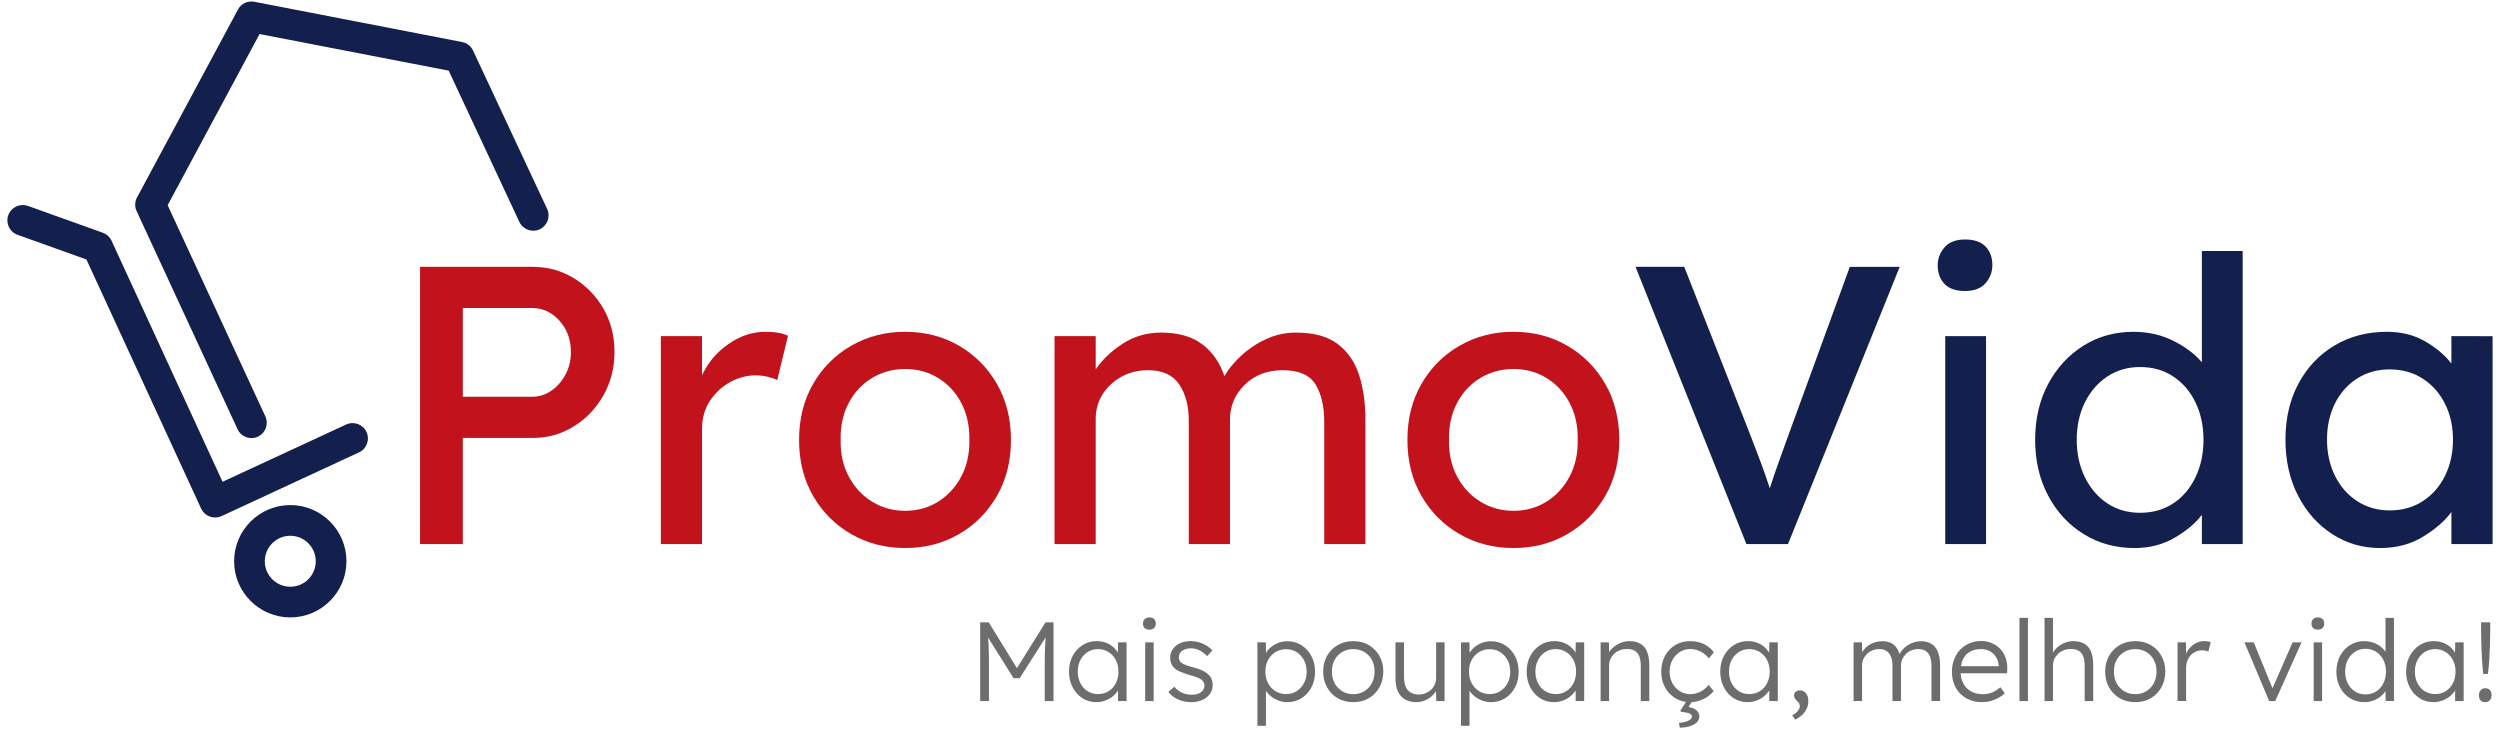 <?xml version="1.0" encoding="utf-8"?>
<!-- Generator: Adobe Illustrator 14.0.0, SVG Export Plug-In . SVG Version: 6.00 Build 43363)  -->
<!DOCTYPE svg PUBLIC "-//W3C//DTD SVG 1.1//EN" "http://www.w3.org/Graphics/SVG/1.1/DTD/svg11.dtd">
<svg version="1.1" id="Layer_1" xmlns:x="http://ns.adobe.com/Extensibility/1.0/" xmlns:i="http://ns.adobe.com/AdobeIllustrator/10.0/" xmlns:graph="http://ns.adobe.com/Graphs/1.0/"
	 xmlns="http://www.w3.org/2000/svg" xmlns:xlink="http://www.w3.org/1999/xlink" x="0px" y="0px" width="240px" height="70px"
	 viewBox="0 0 240 70" enable-background="new 0 0 240 70" xml:space="preserve">
<g>
	<g>
		<path fill="#6E6D6D" d="M94.098,67.301v-7.555h0.822l2.902,4.717l-0.389-0.012l2.935-4.705h0.768v7.555h-0.844v-3.453
			c0-0.648,0.012-1.231,0.033-1.749c0.021-0.519,0.06-1.031,0.121-1.543l0.149,0.302l-2.709,4.252h-0.582l-2.634-4.198l0.119-0.355
			c0.057,0.48,0.097,0.978,0.119,1.484c0.021,0.507,0.032,1.108,0.032,1.808v3.453H94.098z"/>
		<path fill="#6E6D6D" d="M105.235,67.407c-0.489,0-0.932-0.128-1.327-0.382c-0.395-0.256-0.709-0.604-0.938-1.048
			c-0.231-0.441-0.346-0.943-0.346-1.505c0-0.566,0.118-1.072,0.355-1.512c0.236-0.438,0.557-0.783,0.955-1.035
			c0.401-0.252,0.848-0.377,1.345-0.377c0.294,0,0.568,0.044,0.819,0.129c0.252,0.086,0.477,0.207,0.674,0.362
			c0.198,0.154,0.363,0.333,0.496,0.54c0.134,0.204,0.227,0.424,0.276,0.663l-0.237-0.119l0.032-1.457h0.809v5.634h-0.82v-1.382
			l0.216-0.142c-0.049,0.219-0.147,0.425-0.292,0.623c-0.144,0.197-0.318,0.372-0.523,0.522c-0.206,0.151-0.436,0.27-0.69,0.355
			C105.784,67.365,105.516,67.407,105.235,67.407z M105.419,66.632c0.374,0,0.708-0.092,1.003-0.275
			c0.296-0.183,0.528-0.439,0.697-0.766c0.169-0.328,0.253-0.7,0.253-1.118c0-0.417-0.084-0.787-0.253-1.111
			c-0.169-0.323-0.401-0.577-0.697-0.765c-0.295-0.188-0.629-0.283-1.003-0.283c-0.382,0-0.718,0.095-1.01,0.283
			c-0.29,0.188-0.521,0.441-0.69,0.765c-0.169,0.324-0.253,0.694-0.253,1.111c0,0.409,0.083,0.779,0.248,1.107
			s0.397,0.585,0.691,0.771C104.699,66.538,105.037,66.632,105.419,66.632z"/>
		<path fill="#6E6D6D" d="M110.34,60.447c-0.201,0-0.354-0.052-0.459-0.156c-0.104-0.104-0.155-0.246-0.155-0.427
			c0-0.179,0.053-0.324,0.161-0.431c0.109-0.108,0.259-0.162,0.454-0.162c0.194,0,0.346,0.052,0.452,0.156
			c0.109,0.103,0.162,0.25,0.162,0.437c0,0.174-0.053,0.313-0.162,0.422C110.686,60.393,110.534,60.447,110.34,60.447z
			 M109.941,67.301v-5.634h0.811v5.634H109.941z"/>
		<path fill="#6E6D6D" d="M114.365,67.407c-0.481,0-0.912-0.089-1.294-0.27c-0.381-0.179-0.685-0.416-0.909-0.712l0.575-0.495
			c0.208,0.251,0.454,0.441,0.739,0.57c0.283,0.131,0.602,0.195,0.954,0.195c0.181,0,0.342-0.02,0.486-0.061
			c0.144-0.038,0.27-0.098,0.378-0.178c0.107-0.078,0.19-0.171,0.249-0.28c0.057-0.106,0.084-0.227,0.084-0.355
			c0-0.237-0.103-0.435-0.313-0.594c-0.093-0.064-0.226-0.131-0.399-0.2c-0.174-0.067-0.382-0.136-0.626-0.198
			c-0.403-0.115-0.738-0.233-1.003-0.352c-0.268-0.118-0.475-0.258-0.626-0.416c-0.109-0.128-0.189-0.27-0.244-0.421
			c-0.054-0.151-0.081-0.315-0.081-0.496c0-0.229,0.049-0.442,0.146-0.637c0.096-0.195,0.234-0.365,0.41-0.512
			c0.177-0.147,0.384-0.26,0.626-0.336c0.241-0.074,0.502-0.112,0.782-0.112c0.268,0,0.529,0.035,0.789,0.106
			c0.259,0.073,0.499,0.178,0.722,0.314c0.223,0.136,0.413,0.298,0.573,0.484l-0.497,0.54c-0.137-0.144-0.287-0.273-0.452-0.389
			c-0.167-0.116-0.341-0.204-0.524-0.271c-0.184-0.063-0.372-0.095-0.567-0.095c-0.172,0-0.332,0.021-0.479,0.064
			c-0.148,0.042-0.275,0.103-0.381,0.178c-0.103,0.076-0.181,0.168-0.235,0.275c-0.054,0.108-0.082,0.227-0.082,0.356
			c0,0.107,0.021,0.204,0.064,0.293c0.043,0.084,0.104,0.16,0.184,0.225c0.1,0.08,0.243,0.152,0.426,0.222
			c0.184,0.068,0.412,0.139,0.685,0.21c0.316,0.087,0.585,0.176,0.805,0.265c0.218,0.091,0.402,0.196,0.545,0.317
			c0.193,0.146,0.332,0.311,0.416,0.498c0.082,0.187,0.123,0.4,0.123,0.635c0,0.317-0.086,0.601-0.265,0.843
			c-0.176,0.246-0.417,0.438-0.727,0.58C115.114,67.339,114.761,67.407,114.365,67.407z"/>
		<path fill="#6E6D6D" d="M120.71,69.675v-8.008h0.81l0.022,1.371l-0.151,0.021c0.064-0.272,0.204-0.523,0.421-0.751
			c0.216-0.225,0.478-0.407,0.788-0.544c0.309-0.136,0.636-0.205,0.98-0.205c0.504,0,0.955,0.126,1.355,0.379
			c0.397,0.249,0.718,0.597,0.954,1.036c0.238,0.439,0.357,0.942,0.357,1.51c0,0.562-0.115,1.062-0.347,1.501
			c-0.23,0.438-0.547,0.785-0.949,1.041c-0.403,0.254-0.855,0.382-1.359,0.382c-0.354,0-0.688-0.071-1.005-0.215
			c-0.316-0.145-0.585-0.33-0.81-0.566c-0.222-0.232-0.369-0.489-0.441-0.761h0.194v3.81H120.71z M123.463,66.632
			c0.382,0,0.72-0.094,1.015-0.28s0.528-0.442,0.7-0.767c0.174-0.323,0.26-0.692,0.26-1.102c0-0.415-0.086-0.787-0.26-1.111
			c-0.172-0.323-0.405-0.579-0.7-0.767c-0.295-0.187-0.633-0.28-1.015-0.28s-0.721,0.093-1.021,0.275
			c-0.298,0.184-0.534,0.438-0.706,0.761c-0.174,0.324-0.26,0.694-0.26,1.111c0,0.418,0.086,0.789,0.26,1.112
			c0.172,0.324,0.408,0.58,0.706,0.767C122.742,66.538,123.081,66.632,123.463,66.632z"/>
		<path fill="#6E6D6D" d="M129.917,67.407c-0.563,0-1.06-0.124-1.495-0.375c-0.436-0.255-0.777-0.603-1.024-1.048
			c-0.249-0.446-0.373-0.953-0.373-1.521c0-0.562,0.124-1.063,0.373-1.502c0.247-0.438,0.589-0.783,1.024-1.035
			s0.933-0.377,1.495-0.377c0.553,0,1.049,0.125,1.483,0.377c0.436,0.252,0.778,0.598,1.024,1.035
			c0.25,0.439,0.373,0.94,0.373,1.502c0,0.568-0.123,1.075-0.373,1.521c-0.246,0.445-0.589,0.793-1.024,1.048
			C130.966,67.283,130.47,67.407,129.917,67.407z M129.917,66.643c0.395,0,0.748-0.095,1.058-0.286
			c0.309-0.191,0.55-0.448,0.725-0.776c0.171-0.328,0.258-0.699,0.258-1.117s-0.087-0.787-0.258-1.111
			c-0.175-0.324-0.416-0.578-0.725-0.762c-0.31-0.184-0.663-0.276-1.058-0.276c-0.396,0-0.751,0.093-1.063,0.276
			c-0.313,0.184-0.558,0.438-0.734,0.767c-0.176,0.327-0.26,0.696-0.254,1.106c-0.006,0.418,0.078,0.789,0.254,1.117
			c0.177,0.328,0.421,0.585,0.734,0.776C129.166,66.548,129.521,66.643,129.917,66.643z"/>
		<path fill="#6E6D6D" d="M135.97,67.407c-0.432,0-0.797-0.088-1.094-0.264c-0.299-0.177-0.525-0.433-0.681-0.771
			c-0.154-0.338-0.23-0.759-0.23-1.263v-3.442h0.82v3.278c0,0.384,0.051,0.702,0.156,0.958c0.103,0.256,0.261,0.448,0.474,0.577
			c0.214,0.128,0.474,0.194,0.781,0.194c0.239,0,0.457-0.042,0.66-0.125c0.2-0.082,0.378-0.196,0.528-0.34
			c0.151-0.143,0.27-0.313,0.356-0.506c0.086-0.194,0.128-0.4,0.128-0.616v-3.421h0.812v5.634h-0.799l-0.033-1.187l0.13-0.065
			c-0.086,0.252-0.23,0.48-0.433,0.685c-0.201,0.204-0.439,0.368-0.717,0.49C136.552,67.348,136.267,67.407,135.97,67.407z"/>
		<path fill="#6E6D6D" d="M140.255,69.675v-8.008h0.811l0.021,1.371l-0.149,0.021c0.064-0.272,0.203-0.523,0.419-0.751
			c0.216-0.225,0.479-0.407,0.789-0.544c0.31-0.136,0.637-0.205,0.98-0.205c0.504,0,0.956,0.126,1.355,0.379
			c0.399,0.249,0.717,0.597,0.954,1.036c0.238,0.439,0.357,0.942,0.357,1.51c0,0.562-0.115,1.062-0.345,1.501
			c-0.231,0.438-0.549,0.785-0.949,1.041c-0.404,0.254-0.858,0.382-1.36,0.382c-0.354,0-0.688-0.071-1.005-0.215
			c-0.318-0.145-0.587-0.33-0.809-0.566c-0.225-0.232-0.371-0.489-0.441-0.761h0.192v3.81H140.255z M143.009,66.632
			c0.381,0,0.717-0.094,1.013-0.28s0.531-0.442,0.701-0.767c0.174-0.323,0.261-0.692,0.261-1.102c0-0.415-0.087-0.787-0.261-1.111
			c-0.17-0.323-0.405-0.579-0.701-0.767c-0.296-0.187-0.632-0.28-1.013-0.28c-0.383,0-0.723,0.093-1.021,0.275
			c-0.298,0.184-0.535,0.438-0.707,0.761c-0.173,0.324-0.259,0.694-0.259,1.111c0,0.418,0.086,0.789,0.259,1.112
			c0.172,0.324,0.409,0.58,0.707,0.767S142.626,66.632,143.009,66.632z"/>
		<path fill="#6E6D6D" d="M149.17,67.407c-0.49,0-0.932-0.128-1.329-0.382c-0.394-0.256-0.707-0.604-0.936-1.048
			c-0.231-0.441-0.347-0.943-0.347-1.505c0-0.566,0.119-1.072,0.354-1.512c0.237-0.438,0.558-0.783,0.956-1.035
			c0.399-0.252,0.849-0.377,1.345-0.377c0.296,0,0.567,0.044,0.819,0.129c0.253,0.086,0.476,0.207,0.676,0.362
			c0.198,0.154,0.363,0.333,0.496,0.54c0.134,0.204,0.225,0.424,0.275,0.663l-0.238-0.119l0.032-1.457h0.809v5.634h-0.819v-1.382
			l0.217-0.142c-0.051,0.219-0.148,0.425-0.291,0.623c-0.145,0.197-0.319,0.372-0.524,0.522c-0.206,0.151-0.436,0.27-0.691,0.355
			C149.719,67.365,149.449,67.407,149.17,67.407z M149.354,66.632c0.373,0,0.707-0.092,1.002-0.275
			c0.296-0.183,0.527-0.439,0.697-0.766c0.169-0.328,0.253-0.7,0.253-1.118c0-0.417-0.084-0.787-0.253-1.111
			c-0.17-0.323-0.401-0.577-0.697-0.765c-0.295-0.188-0.629-0.283-1.002-0.283c-0.382,0-0.72,0.095-1.012,0.283
			c-0.289,0.188-0.521,0.441-0.689,0.765c-0.17,0.324-0.253,0.694-0.253,1.111c0,0.409,0.082,0.779,0.248,1.107
			c0.165,0.328,0.396,0.585,0.691,0.771C148.634,66.538,148.973,66.632,149.354,66.632z"/>
		<path fill="#6E6D6D" d="M153.659,67.301v-5.634h0.799l0.034,1.175l-0.132,0.058c0.073-0.247,0.213-0.47,0.422-0.671
			c0.21-0.201,0.458-0.365,0.75-0.491s0.592-0.188,0.901-0.188c0.417,0,0.766,0.083,1.045,0.248
			c0.282,0.166,0.493,0.421,0.638,0.765c0.146,0.347,0.216,0.785,0.216,1.319v3.42h-0.819v-3.378c0-0.375-0.047-0.681-0.146-0.921
			c-0.096-0.242-0.247-0.421-0.446-0.536c-0.203-0.115-0.45-0.169-0.746-0.162c-0.244,0-0.471,0.041-0.68,0.124
			s-0.389,0.196-0.538,0.339c-0.152,0.146-0.272,0.312-0.358,0.498c-0.087,0.186-0.129,0.389-0.129,0.604v3.432h-0.4
			c-0.048,0-0.105,0-0.172,0C153.832,67.301,153.753,67.301,153.659,67.301z"/>
		<path fill="#6E6D6D" d="M162.249,67.407c-0.531,0-1.007-0.128-1.424-0.382c-0.417-0.256-0.746-0.604-0.988-1.048
			c-0.239-0.441-0.36-0.943-0.36-1.505s0.121-1.063,0.36-1.506c0.242-0.441,0.571-0.789,0.988-1.041s0.897-0.377,1.435-0.377
			c0.482,0,0.922,0.096,1.317,0.284c0.396,0.19,0.712,0.455,0.949,0.795l-0.475,0.583c-0.136-0.18-0.302-0.34-0.49-0.475
			c-0.19-0.136-0.396-0.244-0.614-0.318c-0.221-0.077-0.438-0.114-0.653-0.114c-0.383,0-0.724,0.096-1.026,0.286
			c-0.302,0.191-0.54,0.448-0.718,0.771c-0.176,0.324-0.266,0.694-0.266,1.111c0,0.418,0.09,0.79,0.266,1.118
			c0.178,0.326,0.416,0.583,0.718,0.771c0.303,0.187,0.642,0.28,1.015,0.28c0.216,0,0.428-0.034,0.636-0.103
			c0.21-0.068,0.407-0.168,0.595-0.297c0.187-0.129,0.36-0.292,0.518-0.486l0.476,0.583c-0.246,0.324-0.573,0.583-0.981,0.777
			C163.113,67.312,162.69,67.407,162.249,67.407z M161.257,69.858l-0.075-0.464c0.194-0.007,0.387-0.036,0.577-0.086
			c0.191-0.052,0.349-0.121,0.475-0.211c0.127-0.09,0.189-0.188,0.189-0.298c0-0.114-0.06-0.205-0.174-0.269
			c-0.114-0.065-0.249-0.11-0.404-0.136c-0.154-0.025-0.288-0.037-0.405-0.037l-0.14-0.109l0.714-1.111h0.548l-0.463,0.734
			c0.346,0.064,0.604,0.175,0.776,0.331c0.173,0.153,0.261,0.345,0.261,0.575c0,0.188-0.058,0.352-0.173,0.492
			c-0.116,0.14-0.265,0.253-0.447,0.339c-0.184,0.087-0.387,0.149-0.606,0.189C161.69,69.839,161.473,69.858,161.257,69.858z"/>
		<path fill="#6E6D6D" d="M167.753,67.407c-0.488,0-0.931-0.128-1.327-0.382c-0.396-0.256-0.708-0.604-0.938-1.048
			c-0.229-0.441-0.345-0.943-0.345-1.505c0-0.566,0.117-1.072,0.355-1.512c0.237-0.438,0.557-0.783,0.954-1.035
			c0.401-0.252,0.849-0.377,1.345-0.377c0.295,0,0.568,0.044,0.82,0.129c0.252,0.086,0.478,0.207,0.673,0.362
			c0.198,0.154,0.364,0.333,0.498,0.54c0.133,0.204,0.225,0.424,0.275,0.663l-0.237-0.119l0.032-1.457h0.81v5.634h-0.82v-1.382
			l0.216-0.142c-0.051,0.219-0.147,0.425-0.293,0.623c-0.144,0.197-0.318,0.372-0.521,0.522c-0.207,0.151-0.438,0.27-0.691,0.355
			C168.301,67.365,168.034,67.407,167.753,67.407z M167.938,66.632c0.374,0,0.709-0.092,1.004-0.275
			c0.294-0.183,0.527-0.439,0.695-0.766c0.168-0.328,0.255-0.7,0.255-1.118c0-0.417-0.087-0.787-0.255-1.111
			c-0.168-0.323-0.401-0.577-0.695-0.765c-0.295-0.188-0.63-0.283-1.004-0.283c-0.382,0-0.719,0.095-1.009,0.283
			c-0.291,0.188-0.521,0.441-0.691,0.765c-0.17,0.324-0.254,0.694-0.254,1.111c0,0.409,0.083,0.779,0.248,1.107
			s0.396,0.585,0.692,0.771C167.216,66.538,167.556,66.632,167.938,66.632z"/>
		<path fill="#6E6D6D" d="M172.351,69.081l-0.303-0.389c0.231-0.138,0.41-0.284,0.54-0.443c0.129-0.156,0.195-0.308,0.195-0.452
			c0-0.079-0.015-0.154-0.043-0.228c-0.028-0.07-0.102-0.162-0.216-0.269c-0.102-0.092-0.176-0.184-0.222-0.269
			c-0.047-0.087-0.07-0.178-0.07-0.273c0-0.143,0.051-0.259,0.152-0.35c0.101-0.088,0.232-0.134,0.398-0.134
			s0.309,0.044,0.432,0.129c0.123,0.087,0.217,0.208,0.285,0.362s0.103,0.335,0.103,0.545c0,0.193-0.028,0.378-0.085,0.545
			c-0.059,0.168-0.142,0.329-0.248,0.48c-0.108,0.15-0.238,0.288-0.391,0.411C172.728,68.869,172.553,68.981,172.351,69.081z"/>
		<path fill="#6E6D6D" d="M177.944,67.301v-5.634h0.807l0.022,1.286l-0.161,0.051c0.056-0.214,0.151-0.41,0.284-0.586
			c0.134-0.178,0.295-0.33,0.479-0.459c0.188-0.13,0.392-0.229,0.616-0.298c0.224-0.067,0.456-0.103,0.702-0.103
			c0.295,0,0.558,0.049,0.793,0.146c0.232,0.099,0.431,0.265,0.593,0.497c0.162,0.235,0.287,0.543,0.373,0.923l-0.195-0.097
			l0.075-0.186c0.073-0.165,0.179-0.324,0.319-0.479c0.14-0.154,0.3-0.293,0.485-0.416c0.184-0.123,0.386-0.218,0.604-0.286
			c0.221-0.067,0.444-0.103,0.675-0.103c0.397,0,0.731,0.086,1.003,0.254c0.275,0.17,0.482,0.427,0.621,0.771
			c0.14,0.346,0.212,0.784,0.212,1.317v3.399h-0.833v-3.357c0-0.374-0.047-0.679-0.14-0.916c-0.095-0.237-0.232-0.416-0.417-0.535
			c-0.182-0.119-0.414-0.179-0.694-0.179c-0.245,0-0.471,0.042-0.675,0.126c-0.205,0.082-0.381,0.196-0.529,0.345
			c-0.146,0.146-0.261,0.314-0.344,0.502c-0.083,0.187-0.125,0.39-0.125,0.604v3.41h-0.82v-3.366c0-0.359-0.048-0.659-0.146-0.896
			c-0.098-0.238-0.239-0.417-0.428-0.54c-0.186-0.123-0.416-0.185-0.689-0.185c-0.236,0-0.458,0.042-0.658,0.126
			c-0.2,0.082-0.376,0.193-0.523,0.339c-0.147,0.145-0.262,0.311-0.346,0.497s-0.125,0.389-0.125,0.605v3.42H177.944z"/>
		<path fill="#6E6D6D" d="M190.267,67.407c-0.562,0-1.06-0.122-1.494-0.366c-0.436-0.244-0.777-0.585-1.02-1.023
			c-0.245-0.439-0.369-0.943-0.369-1.513c0-0.437,0.07-0.837,0.206-1.192c0.137-0.355,0.329-0.669,0.576-0.934
			c0.25-0.265,0.546-0.473,0.892-0.619c0.346-0.148,0.719-0.224,1.122-0.224c0.381,0,0.73,0.07,1.042,0.206
			c0.313,0.137,0.583,0.326,0.811,0.565c0.225,0.242,0.396,0.527,0.512,0.861c0.115,0.329,0.166,0.692,0.151,1.089l-0.013,0.377
			h-4.694l-0.117-0.68h4.197l-0.193,0.184v-0.258c-0.015-0.261-0.09-0.511-0.228-0.753c-0.137-0.239-0.328-0.437-0.576-0.587
			c-0.249-0.151-0.546-0.228-0.892-0.228c-0.403,0-0.751,0.081-1.048,0.244c-0.293,0.161-0.521,0.399-0.677,0.718
			c-0.16,0.316-0.238,0.707-0.238,1.176c0,0.447,0.085,0.833,0.258,1.159c0.172,0.328,0.419,0.583,0.74,0.762
			c0.319,0.181,0.707,0.271,1.161,0.271c0.264,0,0.528-0.045,0.791-0.136c0.264-0.091,0.552-0.27,0.869-0.533l0.421,0.582
			c-0.166,0.166-0.363,0.312-0.594,0.438c-0.23,0.125-0.483,0.227-0.755,0.303C190.836,67.372,190.554,67.407,190.267,67.407z"/>
		<path fill="#6E6D6D" d="M193.869,67.301v-7.986h0.813v7.986H193.869z"/>
		<path fill="#6E6D6D" d="M196.277,67.301v-7.986h0.809v3.585l-0.16,0.159c0.079-0.293,0.227-0.556,0.442-0.781
			c0.216-0.228,0.468-0.406,0.761-0.535c0.292-0.128,0.588-0.193,0.89-0.193c0.431,0,0.79,0.083,1.08,0.248
			c0.288,0.166,0.5,0.421,0.642,0.765c0.142,0.347,0.209,0.785,0.209,1.319v3.42h-0.82v-3.378c0-0.375-0.048-0.681-0.145-0.921
			c-0.098-0.242-0.246-0.421-0.446-0.536c-0.201-0.115-0.454-0.169-0.756-0.162c-0.239,0-0.464,0.041-0.669,0.124
			c-0.209,0.083-0.39,0.196-0.54,0.339c-0.152,0.146-0.271,0.312-0.357,0.498c-0.086,0.186-0.13,0.389-0.13,0.604v3.432h-0.398
			c-0.051,0-0.107,0-0.174,0C196.45,67.301,196.371,67.301,196.277,67.301z"/>
		<path fill="#6E6D6D" d="M204.987,67.407c-0.562,0-1.06-0.124-1.495-0.375c-0.435-0.255-0.777-0.603-1.024-1.048
			c-0.247-0.446-0.373-0.953-0.373-1.521c0-0.562,0.126-1.063,0.373-1.502c0.247-0.438,0.59-0.783,1.024-1.035
			c0.436-0.252,0.934-0.377,1.495-0.377c0.554,0,1.047,0.125,1.484,0.377c0.436,0.252,0.777,0.598,1.024,1.035
			c0.249,0.439,0.373,0.94,0.373,1.502c0,0.568-0.124,1.075-0.373,1.521c-0.247,0.445-0.589,0.793-1.024,1.048
			C206.034,67.283,205.541,67.407,204.987,67.407z M204.987,66.643c0.396,0,0.746-0.095,1.058-0.286
			c0.31-0.191,0.551-0.448,0.725-0.776c0.172-0.328,0.257-0.699,0.257-1.117s-0.085-0.787-0.257-1.111
			c-0.174-0.324-0.415-0.578-0.725-0.762c-0.312-0.184-0.662-0.276-1.058-0.276c-0.396,0-0.75,0.093-1.063,0.276
			c-0.314,0.184-0.557,0.438-0.733,0.767c-0.177,0.327-0.261,0.696-0.254,1.106c-0.007,0.418,0.077,0.789,0.254,1.117
			s0.419,0.585,0.733,0.776C204.237,66.548,204.591,66.643,204.987,66.643z"/>
		<path fill="#6E6D6D" d="M209.045,67.301v-5.634h0.81l0.021,1.502l-0.087-0.208c0.079-0.251,0.207-0.485,0.382-0.7
			c0.18-0.217,0.388-0.39,0.633-0.519c0.243-0.128,0.515-0.193,0.811-0.193c0.12,0,0.236,0.008,0.343,0.027
			c0.109,0.018,0.199,0.04,0.272,0.069l-0.227,0.907c-0.094-0.044-0.191-0.073-0.288-0.093c-0.097-0.018-0.187-0.027-0.274-0.027
			c-0.245,0-0.464,0.043-0.659,0.129c-0.193,0.088-0.359,0.208-0.497,0.363c-0.136,0.156-0.238,0.333-0.313,0.534
			c-0.071,0.2-0.107,0.416-0.107,0.646v3.195H209.045z"/>
		<path fill="#6E6D6D" d="M217.84,67.301l-2.372-5.634h0.894l1.879,4.608l-0.218,0.119l2.063-4.728h0.863l-2.526,5.634H217.84z"/>
		<path fill="#6E6D6D" d="M222.514,60.447c-0.201,0-0.355-0.052-0.459-0.156c-0.105-0.104-0.155-0.246-0.155-0.427
			c0-0.179,0.052-0.324,0.161-0.431c0.108-0.108,0.259-0.162,0.453-0.162s0.344,0.052,0.452,0.156
			c0.108,0.103,0.163,0.25,0.163,0.437c0,0.174-0.055,0.313-0.163,0.422C222.857,60.393,222.708,60.447,222.514,60.447z
			 M222.112,67.301v-5.634h0.81v5.634H222.112z"/>
		<path fill="#6E6D6D" d="M226.98,67.407c-0.51,0-0.97-0.124-1.376-0.375c-0.405-0.255-0.727-0.602-0.961-1.042
			c-0.233-0.443-0.35-0.945-0.35-1.507c0-0.567,0.119-1.073,0.356-1.517c0.235-0.441,0.558-0.789,0.961-1.041
			c0.4-0.252,0.856-0.377,1.36-0.377c0.279,0,0.55,0.044,0.814,0.129c0.262,0.086,0.497,0.207,0.706,0.362
			c0.208,0.154,0.381,0.33,0.519,0.528c0.135,0.198,0.22,0.405,0.249,0.62l-0.249-0.085v-3.789h0.809v7.986h-0.799L229,65.896
			l0.204-0.074c-0.03,0.201-0.108,0.396-0.243,0.587c-0.134,0.191-0.3,0.363-0.502,0.514c-0.202,0.151-0.429,0.27-0.686,0.355
			C227.519,67.365,227.256,67.407,226.98,67.407z M227.099,66.664c0.374,0,0.711-0.094,1.006-0.28
			c0.294-0.188,0.526-0.447,0.695-0.777c0.168-0.332,0.254-0.708,0.254-1.134c0-0.423-0.086-0.801-0.254-1.127
			c-0.169-0.328-0.401-0.586-0.695-0.777c-0.295-0.189-0.632-0.287-1.006-0.287c-0.388,0-0.729,0.098-1.02,0.287
			c-0.291,0.191-0.521,0.449-0.69,0.777c-0.17,0.326-0.253,0.704-0.253,1.127c0,0.418,0.083,0.791,0.248,1.124
			c0.166,0.33,0.396,0.592,0.691,0.781C226.369,66.57,226.711,66.664,227.099,66.664z"/>
		<path fill="#6E6D6D" d="M233.598,67.407c-0.49,0-0.933-0.128-1.328-0.382c-0.395-0.256-0.709-0.604-0.938-1.048
			c-0.23-0.441-0.346-0.943-0.346-1.505c0-0.566,0.117-1.072,0.355-1.512c0.238-0.438,0.558-0.783,0.956-1.035
			c0.399-0.252,0.848-0.377,1.345-0.377c0.296,0,0.566,0.044,0.818,0.129c0.253,0.086,0.477,0.207,0.676,0.362
			c0.197,0.154,0.362,0.333,0.495,0.54c0.133,0.204,0.226,0.424,0.273,0.663l-0.235-0.119l0.032-1.457h0.81v5.634h-0.82v-1.382
			l0.214-0.142c-0.048,0.219-0.145,0.425-0.287,0.623c-0.146,0.197-0.319,0.372-0.526,0.522c-0.205,0.151-0.436,0.27-0.69,0.355
			C234.146,67.365,233.877,67.407,233.598,67.407z M233.78,66.632c0.376,0,0.71-0.092,1.002-0.275
			c0.296-0.183,0.529-0.439,0.698-0.766c0.167-0.328,0.254-0.7,0.254-1.118c0-0.417-0.087-0.787-0.254-1.111
			c-0.169-0.323-0.402-0.577-0.698-0.765c-0.292-0.188-0.626-0.283-1.002-0.283c-0.382,0-0.719,0.095-1.01,0.283
			c-0.29,0.188-0.521,0.441-0.691,0.765c-0.167,0.324-0.251,0.694-0.251,1.111c0,0.409,0.082,0.779,0.248,1.107
			c0.164,0.328,0.394,0.585,0.688,0.771C233.062,66.538,233.398,66.632,233.78,66.632z"/>
		<path fill="#6E6D6D" d="M238.582,67.407c-0.194,0-0.343-0.057-0.446-0.173c-0.106-0.113-0.157-0.28-0.157-0.496
			c0-0.191,0.056-0.353,0.166-0.481c0.112-0.123,0.258-0.186,0.438-0.186c0.195,0,0.346,0.058,0.447,0.177
			c0.105,0.119,0.158,0.283,0.158,0.49c0,0.202-0.057,0.363-0.167,0.485C238.908,67.348,238.764,67.407,238.582,67.407z
			 M238.388,64.699c-0.05-0.453-0.088-0.921-0.117-1.409c-0.029-0.485-0.051-0.965-0.066-1.44c-0.015-0.476-0.021-0.924-0.021-1.349
			v-0.755h0.876v0.755c0,0.447-0.007,0.914-0.022,1.404c-0.014,0.487-0.038,0.974-0.069,1.451c-0.033,0.478-0.074,0.925-0.124,1.343
			H238.388z"/>
	</g>
	<path fill="#C2131D" d="M51.159,25.616c1.421,0,2.725,0.361,3.918,1.084c1.19,0.722,2.142,1.699,2.851,2.927
		c0.709,1.23,1.064,2.619,1.064,4.164c0,1.521-0.355,2.909-1.064,4.162c-0.709,1.255-1.661,2.25-2.851,2.985
		c-1.193,0.735-2.498,1.104-3.918,1.104H44.43v10.189h-4.106V25.616H51.159z M51.083,38.087c0.684,0,1.305-0.195,1.863-0.589
		c0.557-0.393,1.007-0.913,1.35-1.56c0.341-0.646,0.511-1.361,0.511-2.147c0-1.192-0.366-2.192-1.101-3.003
		c-0.735-0.812-1.61-1.219-2.624-1.219H44.43v8.518H51.083z"/>
	<path fill="#C2131D" d="M74.618,36.491c-0.252-0.127-0.564-0.235-0.932-0.323c-0.368-0.09-0.752-0.134-1.159-0.134
		c-0.811,0-1.609,0.208-2.396,0.628c-0.785,0.418-1.437,1.014-1.956,1.787c-0.521,0.772-0.78,1.691-0.78,2.757v11.025H63.44V32.271
		h3.954v3.764c0.557-1.218,1.401-2.217,2.529-3.004c1.127-0.784,2.313-1.179,3.555-1.179c0.938,0,1.659,0.128,2.167,0.379
		L74.618,36.491z"/>
	<path fill="#C2131D" d="M97.051,42.232c0,2.029-0.45,3.821-1.35,5.38c-0.899,1.559-2.116,2.782-3.65,3.67
		c-1.533,0.887-3.25,1.329-5.151,1.329c-1.902,0-3.627-0.442-5.171-1.329c-1.546-0.888-2.77-2.111-3.669-3.67s-1.35-3.351-1.35-5.38
		s0.45-3.821,1.35-5.381c0.9-1.559,2.123-2.78,3.669-3.669c1.544-0.887,3.27-1.331,5.171-1.331c1.901,0,3.618,0.444,5.151,1.331
		c1.534,0.889,2.751,2.11,3.65,3.669C96.601,38.411,97.051,40.203,97.051,42.232z M93.059,42.232
		c0.023-1.345-0.235-2.529-0.779-3.555c-0.546-1.027-1.287-1.826-2.225-2.396c-0.938-0.571-1.991-0.857-3.155-0.857
		c-1.167,0-2.225,0.286-3.175,0.857c-0.951,0.569-1.699,1.368-2.244,2.396c-0.547,1.025-0.806,2.21-0.779,3.555
		c-0.027,1.319,0.232,2.489,0.779,3.515c0.545,1.028,1.293,1.833,2.244,2.416c0.95,0.582,2.008,0.874,3.175,0.874
		c1.164,0,2.217-0.292,3.155-0.874c0.938-0.583,1.679-1.388,2.225-2.416C92.824,44.722,93.082,43.552,93.059,42.232z"/>
	<path fill="#C2131D" d="M111.46,31.928c1.648,0,2.966,0.375,3.956,1.122c0.988,0.747,1.698,1.767,2.129,3.061
		c0.354-0.634,0.874-1.274,1.56-1.92c0.684-0.646,1.479-1.185,2.393-1.615c0.912-0.432,1.888-0.647,2.93-0.647
		c1.723,0,3.065,0.375,4.027,1.122c0.965,0.747,1.642,1.749,2.035,3.003c0.394,1.255,0.589,2.656,0.589,4.202v11.977h-3.953V40.482
		c0-1.469-0.281-2.662-0.835-3.573c-0.56-0.913-1.612-1.368-3.159-1.368c-1.469,0-2.68,0.462-3.63,1.386
		c-0.95,0.927-1.425,2.049-1.425,3.366v11.938h-3.954V40.406c0-1.419-0.304-2.586-0.913-3.497c-0.609-0.913-1.612-1.368-3.006-1.368
		c-0.962,0-1.824,0.214-2.584,0.646c-0.76,0.433-1.355,0.996-1.786,1.691c-0.432,0.697-0.646,1.478-0.646,2.339v12.015h-3.954
		V32.271h3.954v3.193c0.607-0.913,1.464-1.73,2.565-2.453C108.857,32.289,110.092,31.928,111.46,31.928z"/>
	<path fill="#C2131D" d="M155.451,42.232c0,2.029-0.449,3.821-1.349,5.38s-2.117,2.782-3.651,3.67
		c-1.533,0.887-3.251,1.329-5.15,1.329c-1.902,0-3.625-0.442-5.172-1.329c-1.547-0.888-2.77-2.111-3.668-3.67
		c-0.9-1.559-1.35-3.351-1.35-5.38s0.449-3.821,1.35-5.381c0.898-1.559,2.121-2.78,3.668-3.669c1.547-0.887,3.27-1.331,5.172-1.331
		c1.899,0,3.617,0.444,5.15,1.331c1.534,0.889,2.752,2.11,3.651,3.669C155.002,38.411,155.451,40.203,155.451,42.232z
		 M151.458,42.232c0.025-1.345-0.232-2.529-0.777-3.555c-0.547-1.027-1.286-1.826-2.226-2.396c-0.937-0.571-1.99-0.857-3.154-0.857
		c-1.167,0-2.227,0.286-3.176,0.857c-0.95,0.569-1.699,1.368-2.243,2.396c-0.546,1.025-0.804,2.21-0.78,3.555
		c-0.023,1.319,0.234,2.489,0.78,3.515c0.544,1.028,1.293,1.833,2.243,2.416c0.949,0.582,2.009,0.874,3.176,0.874
		c1.164,0,2.218-0.292,3.154-0.874c0.939-0.583,1.679-1.388,2.226-2.416C151.226,44.722,151.483,43.552,151.458,42.232z"/>
	<path fill="#13204D" d="M182.372,25.616l-10.723,26.615h-3.993L157.01,25.616h4.678l6.349,16.159
		c0.329,0.863,0.652,1.711,0.971,2.547c0.315,0.837,0.613,1.687,0.893,2.549c0.278-0.862,0.572-1.717,0.874-2.565
		c0.303-0.851,0.609-1.693,0.913-2.53l5.895-16.159H182.372z"/>
	<path fill="#13204D" d="M188.645,27.936c-0.888,0-1.547-0.229-1.979-0.685c-0.43-0.457-0.646-1.05-0.646-1.786
		c0-0.634,0.217-1.205,0.646-1.711c0.432-0.507,1.091-0.763,1.979-0.763c0.886,0,1.546,0.229,1.977,0.685
		c0.431,0.458,0.646,1.054,0.646,1.789c0,0.632-0.215,1.204-0.646,1.71C190.19,27.683,189.53,27.936,188.645,27.936z
		 M190.659,52.231h-3.916V32.271h3.916V52.231z"/>
	<path fill="#13204D" d="M215.297,24.096v28.136h-3.916v-2.813c-0.585,0.786-1.444,1.515-2.586,2.186
		c-1.141,0.672-2.434,1.008-3.876,1.008c-1.802,0-3.423-0.442-4.869-1.329c-1.444-0.888-2.585-2.116-3.421-3.69
		c-0.835-1.57-1.255-3.358-1.255-5.359c0-2.029,0.42-3.821,1.255-5.381c0.836-1.559,1.965-2.78,3.383-3.669
		c1.421-0.887,3.017-1.331,4.791-1.331c1.42,0,2.706,0.292,3.859,0.875c1.153,0.584,2.061,1.268,2.719,2.053V24.096H215.297z
		 M205.45,49.228c1.216,0,2.281-0.304,3.192-0.911c0.914-0.609,1.623-1.445,2.129-2.51c0.508-1.064,0.763-2.255,0.763-3.574
		c0-1.345-0.255-2.541-0.763-3.594c-0.506-1.051-1.215-1.882-2.129-2.489c-0.911-0.608-1.977-0.915-3.192-0.915
		c-1.191,0-2.244,0.307-3.155,0.915c-0.913,0.607-1.63,1.438-2.15,2.489c-0.52,1.053-0.778,2.249-0.778,3.594
		c0,1.319,0.259,2.51,0.778,3.574c0.521,1.064,1.237,1.9,2.15,2.51C203.206,48.924,204.259,49.228,205.45,49.228z"/>
	<path fill="#13204D" d="M239.289,32.271v19.961h-3.956v-3.08c-0.608,0.837-1.507,1.624-2.699,2.357
		c-1.19,0.736-2.572,1.103-4.145,1.103c-1.672,0-3.2-0.442-4.581-1.329c-1.381-0.888-2.478-2.116-3.291-3.69
		c-0.81-1.57-1.214-3.37-1.214-5.397c0-2.028,0.419-3.822,1.253-5.38c0.838-1.561,1.992-2.776,3.461-3.65
		c1.471-0.875,3.144-1.313,5.019-1.313c1.395,0,2.618,0.303,3.669,0.914c1.053,0.606,1.896,1.317,2.528,2.128v-2.623H239.289z
		 M229.403,48.999c1.216,0,2.282-0.297,3.192-0.894c0.913-0.595,1.622-1.406,2.129-2.432c0.507-1.027,0.763-2.188,0.763-3.479
		c0-1.267-0.256-2.407-0.763-3.423c-0.507-1.014-1.216-1.818-2.129-2.413c-0.91-0.597-1.977-0.895-3.192-0.895
		c-1.168,0-2.206,0.291-3.119,0.874c-0.914,0.583-1.622,1.383-2.129,2.395c-0.506,1.016-0.761,2.169-0.761,3.462
		c0,1.292,0.255,2.452,0.761,3.479c0.507,1.025,1.215,1.837,2.129,2.432C227.197,48.702,228.235,48.999,229.403,48.999z"/>
	<g>
		<path fill="#13204D" d="M20.649,49.678c-0.175,0-0.347-0.028-0.511-0.088c-0.366-0.137-0.667-0.411-0.829-0.766L8.295,24.909
			l-6.61-2.367c-0.767-0.276-1.162-1.117-0.889-1.883c0.273-0.765,1.117-1.162,1.883-0.891l7.191,2.576
			c0.373,0.133,0.676,0.411,0.842,0.77l10.653,23.137l11.866-5.498c0.741-0.342,1.609-0.019,1.955,0.718
			c0.343,0.737,0.02,1.611-0.717,1.954l-13.203,6.121C21.07,49.635,20.859,49.678,20.649,49.678L20.649,49.678z"/>
		<path fill="#13204D" d="M27.868,59.271c-2.972,0-5.393-2.417-5.393-5.39c0-2.975,2.42-5.394,5.393-5.394s5.391,2.419,5.391,5.394
			C33.258,56.854,30.84,59.271,27.868,59.271L27.868,59.271z M27.868,51.434c-1.349,0-2.447,1.096-2.447,2.448
			c0,1.349,1.098,2.445,2.447,2.445c1.35,0,2.444-1.097,2.444-2.445C30.312,52.529,29.218,51.434,27.868,51.434L27.868,51.434z"/>
		<path fill="#13204D" d="M24.138,42.055c-0.556,0-1.087-0.315-1.334-0.853l-9.688-20.935c-0.196-0.42-0.181-0.909,0.039-1.314
			l9.688-18.035c0.306-0.569,0.935-0.874,1.577-0.748l19.944,3.866c0.457,0.087,0.844,0.388,1.045,0.81l7.11,15.197
			c0.352,0.736,0.038,1.613-0.694,1.965c-0.731,0.354-1.61,0.039-1.962-0.696l-6.79-14.53L24.92,3.268l-8.825,16.431l9.377,20.27
			c0.343,0.737,0.021,1.613-0.718,1.954C24.555,42.013,24.345,42.055,24.138,42.055L24.138,42.055z"/>
	</g>
</g>
</svg>
